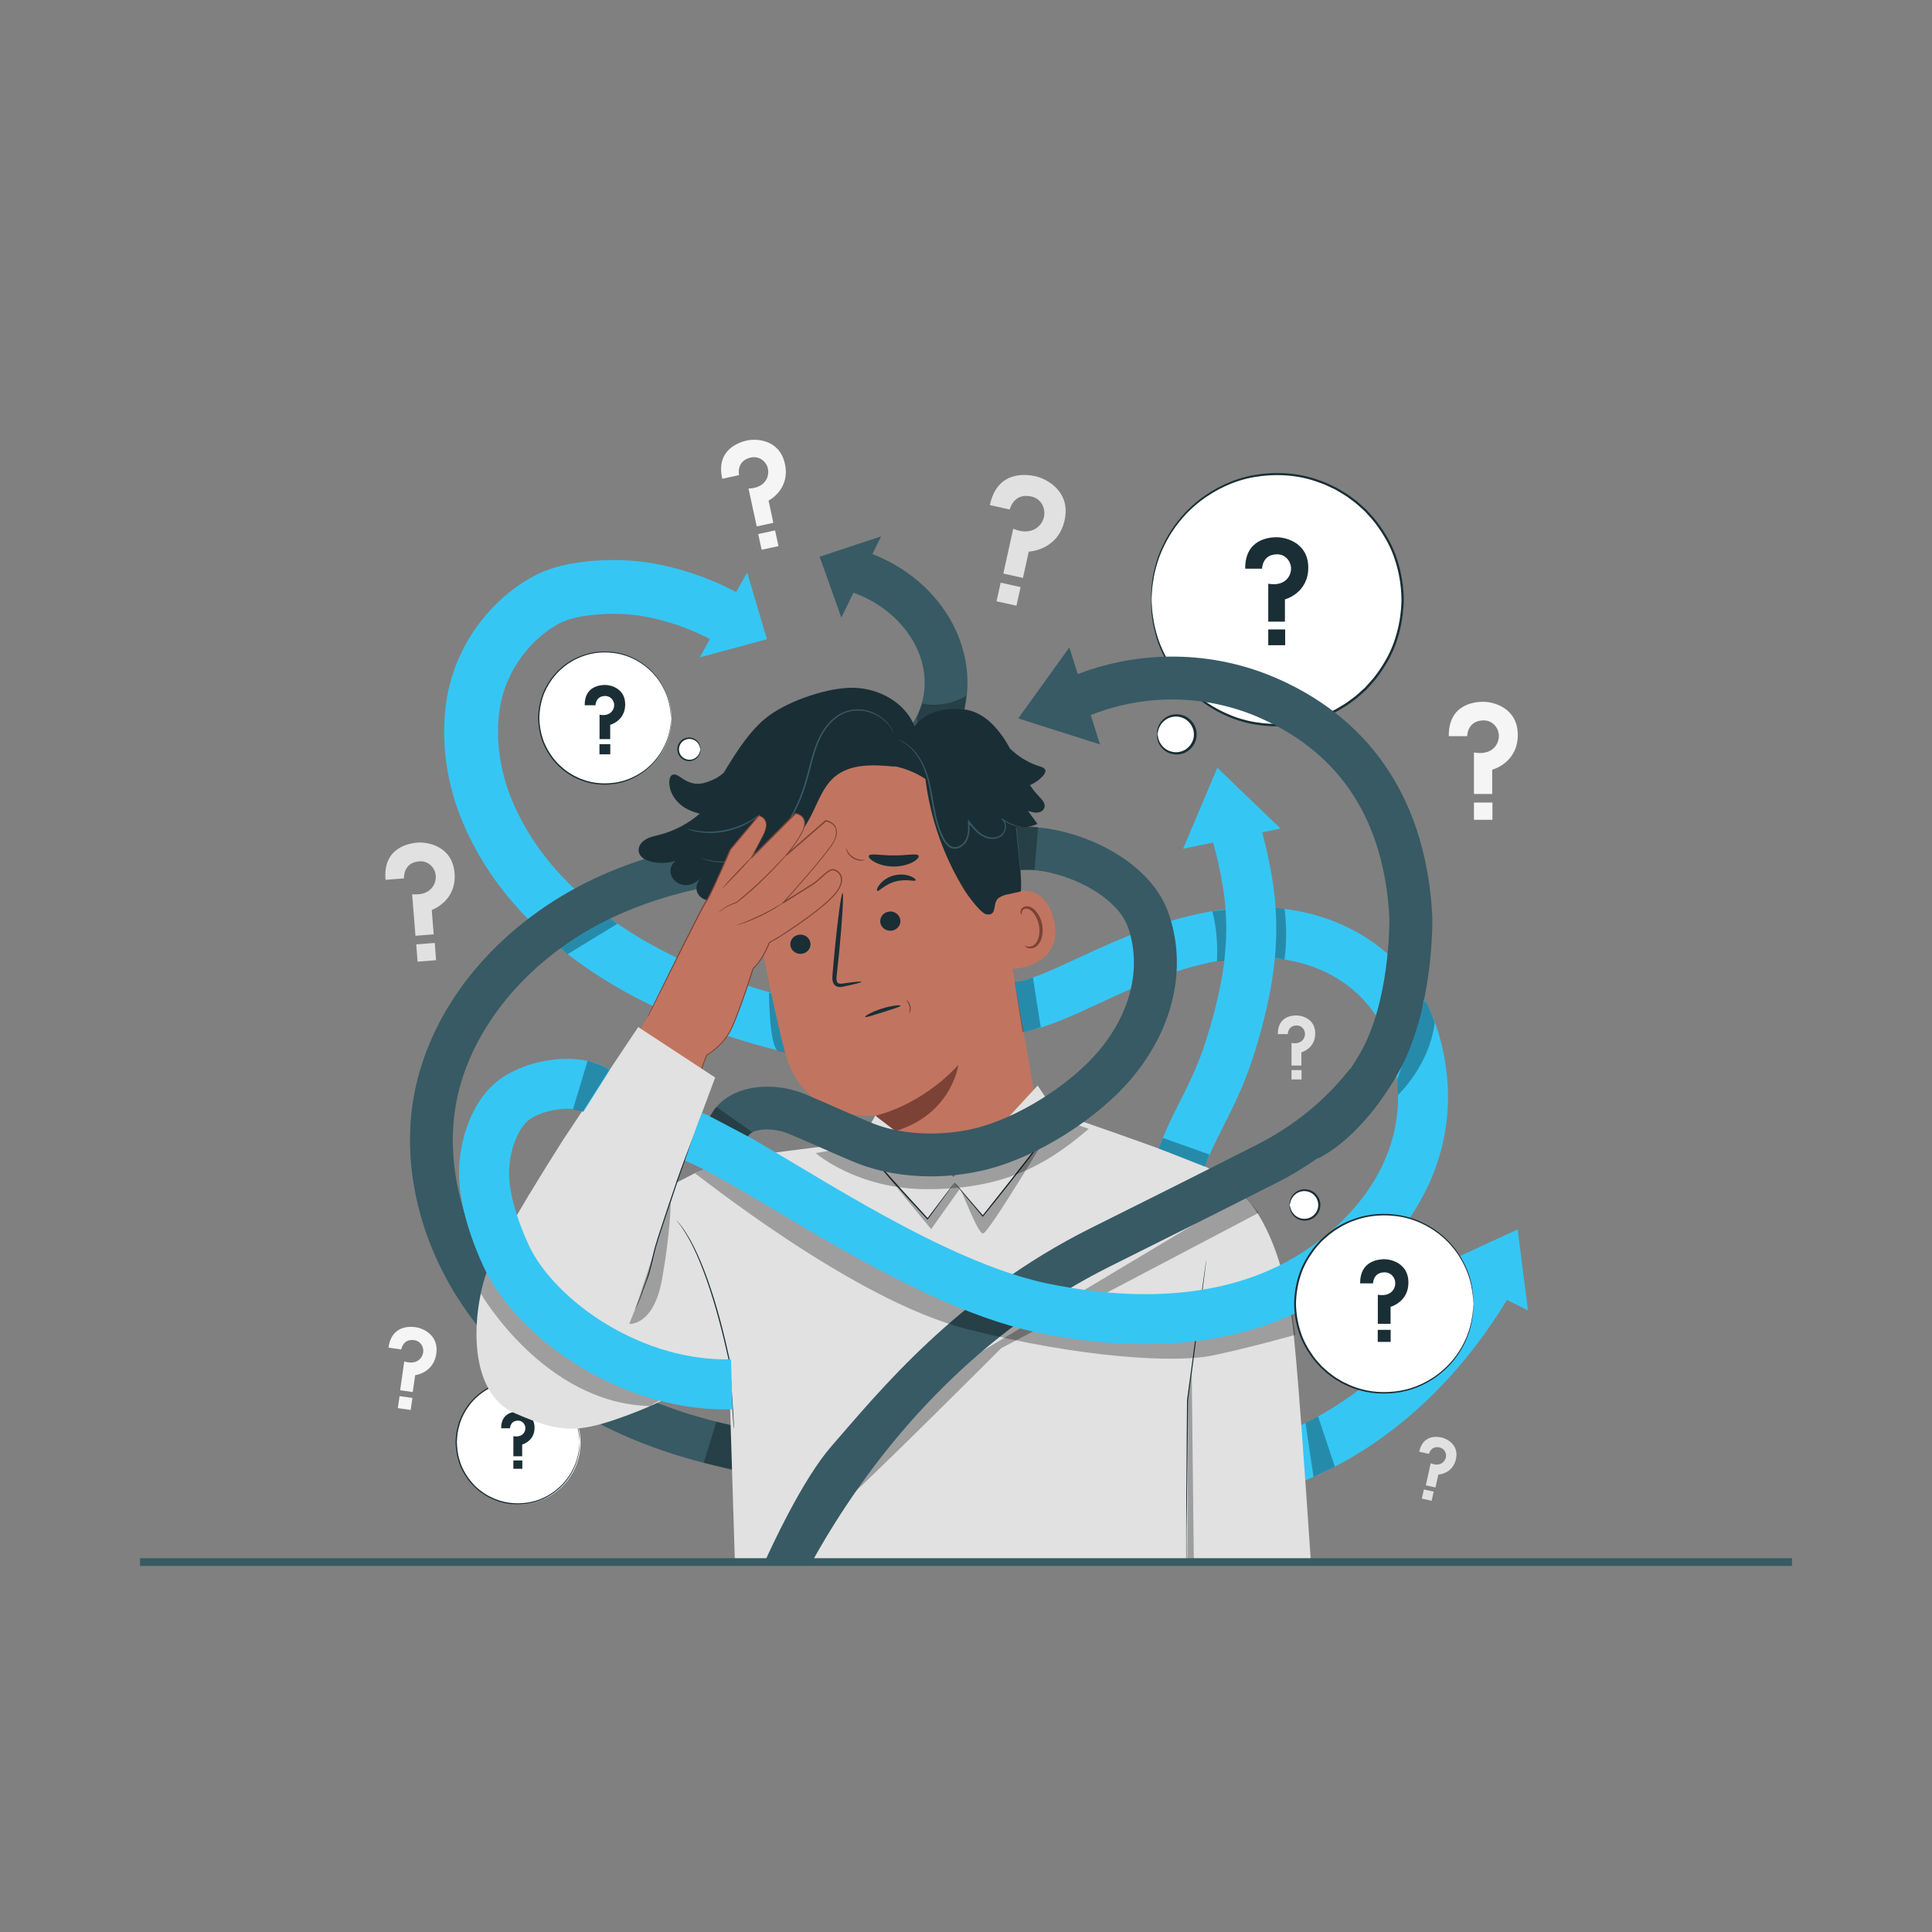 <?xml version="1.0" encoding="UTF-8"?> <svg xmlns="http://www.w3.org/2000/svg" xmlns:xlink="http://www.w3.org/1999/xlink" version="1.1" id="Layer_1" x="0px" y="0px" viewBox="0 0 250 250" style="enable-background:new 0 0 250 250;" xml:space="preserve"><rect x="0" y="0" width="250" height="250" fill="#808080" stroke="none"/> <style type="text/css"> .st0{fill:#231F20;} .st1{clip-path:url(#SVGID_00000168830417650146435630000018369975319165466038_);} .st2{clip-path:url(#SVGID_00000109745435861010461930000012776721309320475051_);} .st3{clip-path:url(#SVGID_00000044864307470256060620000012239646574839227822_);} .st4{opacity:0.3;clip-path:url(#SVGID_00000147921525114275798470000002559876995922112432_);} .st5{fill:none;stroke:#424242;stroke-width:0.95;stroke-miterlimit:10;} .st6{opacity:0.952;fill:none;stroke:#424242;stroke-width:0.929;stroke-miterlimit:10;} .st7{opacity:0.905;fill:none;stroke:#424242;stroke-width:0.909;stroke-miterlimit:10;} .st8{opacity:0.857;fill:none;stroke:#424242;stroke-width:0.888;stroke-miterlimit:10;} .st9{opacity:0.809;fill:none;stroke:#424242;stroke-width:0.868;stroke-miterlimit:10;} .st10{opacity:0.762;fill:none;stroke:#424242;stroke-width:0.847;stroke-miterlimit:10;} .st11{opacity:0.714;fill:none;stroke:#424242;stroke-width:0.827;stroke-miterlimit:10;} .st12{opacity:0.667;fill:none;stroke:#424242;stroke-width:0.806;stroke-miterlimit:10;} .st13{opacity:0.619;fill:none;stroke:#424242;stroke-width:0.786;stroke-miterlimit:10;} .st14{opacity:0.571;fill:none;stroke:#424242;stroke-width:0.765;stroke-miterlimit:10;} .st15{opacity:0.524;fill:none;stroke:#424242;stroke-width:0.745;stroke-miterlimit:10;} .st16{opacity:0.476;fill:none;stroke:#424242;stroke-width:0.724;stroke-miterlimit:10;} .st17{opacity:0.429;fill:none;stroke:#424242;stroke-width:0.704;stroke-miterlimit:10;} .st18{opacity:0.381;fill:none;stroke:#424242;stroke-width:0.683;stroke-miterlimit:10;} .st19{opacity:0.333;fill:none;stroke:#424242;stroke-width:0.663;stroke-miterlimit:10;} .st20{opacity:0.286;fill:none;stroke:#424242;stroke-width:0.642;stroke-miterlimit:10;} .st21{opacity:0.238;fill:none;stroke:#424242;stroke-width:0.622;stroke-miterlimit:10;} .st22{opacity:0.191;fill:none;stroke:#424242;stroke-width:0.601;stroke-miterlimit:10;} .st23{opacity:0.143;fill:none;stroke:#424242;stroke-width:0.581;stroke-miterlimit:10;} .st24{opacity:0.095;fill:none;stroke:#424242;stroke-width:0.56;stroke-miterlimit:10;} .st25{opacity:0.048;fill:none;stroke:#424242;stroke-width:0.539;stroke-miterlimit:10;} .st26{opacity:0;fill:none;stroke:#424242;stroke-width:0.519;stroke-miterlimit:10;} .st27{fill:#005A8C;} .st28{fill:#005A8D;} .st29{fill:url(#SVGID_00000080890322256815527910000007196401029493169547_);} .st30{fill:url(#SVGID_00000074407588914238375660000001433723594415664808_);} .st31{fill:url(#SVGID_00000073709080074245608570000012955019804466044820_);} .st32{fill:#58B3AD;} .st33{fill:none;stroke:#005A8C;stroke-width:8;stroke-linecap:round;stroke-linejoin:round;stroke-miterlimit:10;} .st34{fill:none;stroke:#333333;stroke-miterlimit:10;} .st35{fill:#D67300;} .st36{opacity:0.25;} .st37{fill:#FAFAFA;} .st38{fill:#FFFFFF;} .st39{fill:#EAC130;} .st40{fill:none;stroke:#000000;stroke-width:2;stroke-miterlimit:10;} .st41{fill:#36C6F4;} .st42{fill:none;stroke:#000000;stroke-width:0.5;stroke-miterlimit:10;} .st43{fill:none;stroke:#000000;stroke-miterlimit:10;} .st44{fill:#212121;} .st45{fill:none;stroke:#FBB03B;stroke-width:1.3;stroke-miterlimit:10;} .st46{fill:none;stroke:#000000;stroke-linecap:round;stroke-linejoin:round;stroke-miterlimit:10;} .st47{fill:none;stroke:#005A8D;stroke-miterlimit:10;} .st48{fill:none;stroke:#005A8D;stroke-miterlimit:10;stroke-dasharray:12.028,12.028;} .st49{fill:none;stroke:#FFFFFF;stroke-width:2;stroke-miterlimit:10;} .st50{fill:#E2B78D;} .st51{clip-path:url(#SVGID_00000127036085305935747820000018039114742417701035_);fill:#D67300;} .st52{clip-path:url(#SVGID_00000003786225483517269770000005604647499133461651_);fill:#D67300;} .st53{clip-path:url(#SVGID_00000101790263860639577300000008951745163540437377_);fill:#D67300;} .st54{clip-path:url(#SVGID_00000070819180762890009510000018440754678086242695_);fill:#D67300;} .st55{fill:#00C100;} .st56{fill:#0081FF;} .st57{fill:#CCD6E5;} .st58{fill:#E7EEF9;} .st59{fill:#3DA5DC;} .st60{fill:#FF9E0F;} .st61{enable-background:new ;} .st62{fill:#FABB56;} .st63{fill:none;stroke:#FFFFFF;stroke-width:0.25;stroke-miterlimit:10;} .st64{fill:#ECF3FE;} .st65{opacity:0.2;fill:#3A7EC1;} .st66{fill:#444444;} .st67{fill:#B3CEF6;} .st68{fill:#A35100;} .st69{fill:#E4ECF9;} .st70{fill:#FFD300;} .st71{fill:#BF5F00;} .st72{fill:#22BCE0;} .st73{fill:#3B82F4;} .st74{clip-path:url(#SVGID_00000033338527454997536100000001956937398092964748_);} .st75{fill:#E1E1E1;} .st76{fill:#F5F5F5;} .st77{fill:#1A2E35;} .st78{fill:#375A64;} .st79{opacity:0.3;} .st80{fill:#C17560;} .st81{fill:#7C4236;} .st82{fill:none;stroke:#FF735D;stroke-width:21;stroke-miterlimit:10;} .st83{fill:none;stroke:#375A64;stroke-miterlimit:10;} .st84{clip-path:url(#SVGID_00000181070739470592582520000005003669296626700459_);} .st85{clip-path:url(#SVGID_00000009556525398877974360000005359097012373011595_);} .st86{opacity:0.6;} .st87{fill:#FFC19D;} .st88{fill:#FF9C6A;} .st89{opacity:0.2;} .st90{fill:#E8505B;} .st91{clip-path:url(#SVGID_00000047748475829586393020000008660413077621571257_);} .st92{clip-path:url(#SVGID_00000070088420713129033260000011026828383593624450_);} .st93{clip-path:url(#SVGID_00000003802056764817489070000014238128226510070660_);} .st94{fill-rule:evenodd;clip-rule:evenodd;fill:#FFFFFF;} .st95{fill:#DB8371;} .st96{fill:#7C4235;} .st97{fill:#4786D1;} .st98{fill:#FDA181;} .st99{fill:#342E2A;} .st100{fill:#3E5175;} .st101{fill:#213254;} .st102{fill:#CC6E5D;} .st103{fill:#10244D;} .st104{clip-path:url(#SVGID_00000119082505032304869700000017502215806779513531_);} .st105{fill:#6C89FF;} .st106{fill:#CD704E;} .st107{fill:#338E85;} .st108{fill:#885143;} .st109{fill:#EB6649;} .st110{fill:#FFF1E8;} .st111{fill:#5D4F46;} .st112{fill:#1A1611;} .st113{fill:#7A4136;} .st114{clip-path:url(#SVGID_00000124866107531529398650000017164364704759298206_);} .st115{fill:#E68261;} .st116{clip-path:url(#SVGID_00000127032607602469959800000006480035194873658553_);} .st117{clip-path:url(#SVGID_00000074402621031768295890000009054546304754197917_);} .st118{fill:#007FB7;} .st119{clip-path:url(#SVGID_00000040558688721806594670000005048405034107737233_);fill:#007FB7;} .st120{clip-path:url(#SVGID_00000040558688721806594670000005048405034107737233_);} .st121{fill:#C4E4E8;} .st122{fill:#D3F0F4;} .st123{fill:#FDBAA0;} .st124{fill:#EF9F8A;} .st125{fill:#E9F4F6;} .st126{fill:#384955;} .st127{fill:#FCBFAF;} .st128{fill:#F3A99C;} .st129{fill:#4D6371;} .st130{fill:#8FCEC5;} .st131{fill:#C0E2E8;} .st132{fill:#AFD0D3;} .st133{fill:#E79780;} .st134{fill:#198DA5;} .st135{clip-path:url(#SVGID_00000045599724861156879760000003631649524846040744_);fill:#007FB7;} .st136{clip-path:url(#SVGID_00000045599724861156879760000003631649524846040744_);} .st137{fill:none;stroke:#D67300;stroke-width:2;stroke-miterlimit:10;} .st138{fill:#F57C00;} .st139{fill:#7CB342;} .st140{fill:#00ACC1;} .st141{fill:#FBC02D;} .st142{clip-path:url(#SVGID_00000026863587581529300380000000155410696380610233_);} .st143{clip-path:url(#SVGID_00000061462993326722560510000009895680717617076126_);} .st144{clip-path:url(#SVGID_00000069390788845805492680000004157723516358732698_);} .st145{opacity:0.3;clip-path:url(#SVGID_00000020389098259977131760000003105604130168818333_);} .st146{fill:url(#SVGID_00000178163409646753746130000005690371558582455723_);} .st147{clip-path:url(#SVGID_00000018222640859539455510000000538305710612839064_);fill:#D67300;} </style> <g> <defs> <rect id="SVGID_00000053536628414236763970000009407515110067626383_" x="35.65" y="55.55" width="178.69" height="146.59"></rect> </defs> <clipPath id="SVGID_00000145777503429000700450000001485110864129328259_"> <use xlink:href="#SVGID_00000053536628414236763970000009407515110067626383_" style="overflow:visible;"></use> </clipPath> <g style="clip-path:url(#SVGID_00000145777503429000700450000001485110864129328259_);"> <g> <g> <g> <g> <g> <g> <g> <path class="st75" d="M49.89,113.85l2.39-0.19c0,0-0.16-2,1.92-2.2c1.08-0.1,1.7,0.56,1.97,1.08 c0.31,0.61,0.29,1.33-0.02,1.95c-0.35,0.7-1.19,1.38-2.82,1.22l0.43,5.38l2.36-0.19l-0.25-3.15c0,0,3.24-1.12,2.95-4.77 c-0.28-3.49-3.47-4.05-4.81-3.95C52.98,109.12,49.51,109.65,49.89,113.85z"></path> </g> </g> </g> </g> <g> <g> <g> <g> <rect x="53.92" y="122.1" transform="matrix(0.997 -0.079 0.079 0.997 -9.544 4.729)" class="st75" width="2.4" height="2.24"></rect> </g> </g> </g> </g> </g> </g> </g> <g> <g> <g> <g> <g> <g> <g> <path class="st76" d="M50.27,174.38l1.65,0.24c0,0,0.2-1.39,1.64-1.21c0.75,0.09,1.07,0.64,1.17,1.04 c0.12,0.46-0.01,0.95-0.31,1.32c-0.35,0.42-1.02,0.75-2.11,0.4l-0.53,3.73l1.63,0.23l0.31-2.18c0,0,2.38-0.27,2.74-2.79 c0.34-2.42-1.74-3.29-2.67-3.42C53.1,171.63,50.66,171.46,50.27,174.38z"></path> </g> </g> </g> </g> <g> <g> <g> <g> <rect x="51.57" y="180.77" transform="matrix(0.99 0.141 -0.141 0.99 26.136 -5.577)" class="st76" width="1.68" height="1.57"></rect> </g> </g> </g> </g> </g> </g> </g> <g> <g> <g> <g> <g> <g> <g> <path class="st76" d="M93.46,61.95l2.17-0.47c0,0-0.4-1.82,1.49-2.27c0.98-0.23,1.63,0.3,1.95,0.75 c0.37,0.52,0.43,1.19,0.23,1.79c-0.24,0.69-0.92,1.41-2.44,1.47l1.06,4.9l2.15-0.47l-0.62-2.87c0,0,2.84-1.43,2.12-4.75 c-0.69-3.18-3.7-3.3-4.92-3.03C95.72,57.21,92.59,58.13,93.46,61.95z"></path> </g> </g> </g> </g> <g> <g> <g> <g> <rect x="98.33" y="68.88" transform="matrix(0.977 -0.212 0.212 0.977 -12.557 22.656)" class="st76" width="2.23" height="2.08"></rect> </g> </g> </g> </g> </g> </g> </g> <g> <g> <g> <g> <g> <g> <g> <path class="st76" d="M187.47,95.26h2.38c0,0,0-2,2.08-2.04c1.08-0.02,1.64,0.69,1.87,1.23c0.26,0.63,0.18,1.35-0.17,1.93 c-0.4,0.67-1.29,1.27-2.9,0.99v5.37h2.36V99.6c0,0,3.31-0.85,3.31-4.5c0-3.49-3.13-4.29-4.46-4.29 C190.92,90.81,187.43,91.05,187.47,95.26z"></path> </g> </g> </g> </g> <g> <g> <g> <g> <rect x="190.73" y="103.85" class="st76" width="2.39" height="2.23"></rect> </g> </g> </g> </g> </g> </g> </g> <g> <g> <g> <g> <g> <g> <g> <path class="st75" d="M128.09,65.36l2.57,0.57c0,0,0.48-2.16,2.73-1.7c1.17,0.24,1.61,1.13,1.72,1.77 c0.13,0.74-0.12,1.5-0.64,2.04c-0.6,0.62-1.7,1.07-3.36,0.38l-1.28,5.8l2.54,0.56l0.75-3.4c0,0,3.77-0.13,4.64-4.06 c0.83-3.76-2.35-5.38-3.79-5.7C132.86,61.38,129.04,60.81,128.09,65.36z"></path> </g> </g> </g> </g> <g> <g> <g> <g> <rect x="129.26" y="75.66" transform="matrix(0.976 0.216 -0.216 0.976 19.671 -26.367)" class="st75" width="2.64" height="2.47"></rect> </g> </g> </g> </g> </g> </g> </g> <g> <g> <g> <ellipse transform="matrix(0.994 -0.114 0.114 0.994 -7.755 19.298)" class="st38" cx="165.22" cy="77.6" rx="16.27" ry="16.27"></ellipse> </g> <g> <g> <path class="st77" d="M148.95,77.6c0.01,0,0.02-0.09,0.03-0.26c0.01-0.19,0.03-0.44,0.06-0.77c0.01-0.17,0.02-0.36,0.04-0.57 c0.02-0.21,0.07-0.43,0.11-0.68c0.08-0.49,0.15-1.06,0.34-1.68c0.29-1.25,0.88-2.74,1.81-4.31c0.94-1.56,2.28-3.2,4.12-4.58 c1.83-1.37,4.13-2.54,6.8-3.01c2.64-0.45,5.63-0.37,8.47,0.71c0.72,0.23,1.4,0.59,2.1,0.92c0.66,0.4,1.36,0.77,1.98,1.27 c0.66,0.45,1.23,1.01,1.83,1.55c0.54,0.6,1.11,1.19,1.58,1.87c0.96,1.33,1.8,2.81,2.3,4.44c0.53,1.62,0.81,3.33,0.83,5.08 c-0.02,1.75-0.31,3.47-0.83,5.08c-0.51,1.63-1.34,3.11-2.3,4.44c-0.47,0.68-1.04,1.27-1.58,1.87c-0.6,0.54-1.17,1.1-1.83,1.55 c-0.62,0.5-1.31,0.87-1.98,1.27c-0.7,0.34-1.38,0.69-2.1,0.92c-2.84,1.08-5.83,1.16-8.47,0.71c-2.66-0.47-4.97-1.64-6.8-3.01 c-1.83-1.38-3.18-3.02-4.12-4.58c-0.93-1.57-1.52-3.05-1.81-4.3c-0.19-0.62-0.26-1.19-0.34-1.68 c-0.04-0.25-0.08-0.47-0.11-0.68c-0.01-0.21-0.03-0.4-0.04-0.57c-0.02-0.33-0.04-0.58-0.06-0.77 C148.96,77.69,148.95,77.6,148.95,77.6c-0.01,0-0.01,0.09,0,0.26c0.01,0.19,0.01,0.45,0.02,0.78 c0.01,0.17,0.01,0.36,0.02,0.57c0.02,0.21,0.06,0.44,0.09,0.68c0.07,0.49,0.14,1.07,0.32,1.69c0.27,1.27,0.85,2.77,1.77,4.37 c0.93,1.59,2.28,3.25,4.13,4.67c1.84,1.4,4.18,2.6,6.89,3.09c2.69,0.47,5.72,0.4,8.62-0.69c0.74-0.23,1.43-0.6,2.14-0.94 c0.68-0.41,1.39-0.78,2.02-1.29c0.67-0.46,1.25-1.03,1.87-1.58c0.55-0.61,1.13-1.21,1.61-1.9c0.98-1.36,1.83-2.87,2.35-4.53 c0.54-1.65,0.82-3.4,0.85-5.19c-0.02-1.78-0.31-3.53-0.85-5.18c-0.52-1.66-1.37-3.17-2.35-4.52c-0.48-0.69-1.06-1.29-1.61-1.9 c-0.61-0.55-1.2-1.12-1.87-1.58c-0.63-0.51-1.34-0.88-2.02-1.29c-0.71-0.34-1.41-0.7-2.14-0.94c-2.9-1.09-5.93-1.17-8.62-0.69 c-2.7,0.49-5.04,1.69-6.89,3.09c-1.85,1.42-3.2,3.08-4.13,4.67c-0.92,1.6-1.5,3.1-1.77,4.37c-0.18,0.62-0.25,1.2-0.32,1.69 c-0.03,0.25-0.07,0.47-0.09,0.68c-0.01,0.21-0.01,0.4-0.02,0.57c-0.01,0.33-0.02,0.59-0.02,0.78 C148.94,77.51,148.94,77.6,148.95,77.6z"></path> </g> </g> </g> <g> <g> <g> <g> <g> <g> <path class="st77" d="M161.13,73.59h2.18c0,0,0-1.83,1.9-1.86c0.99-0.02,1.5,0.63,1.71,1.13c0.24,0.58,0.17,1.23-0.16,1.77 c-0.37,0.61-1.18,1.16-2.65,0.9v4.91h2.16v-2.88c0,0,3.02-0.78,3.02-4.11c0-3.19-2.86-3.93-4.08-3.93 C164.27,69.52,161.09,69.74,161.13,73.59z"></path> </g> </g> </g> </g> <g> <g> <g> <g> <rect x="164.11" y="81.45" class="st77" width="2.19" height="2.04"></rect> </g> </g> </g> </g> </g> </g> <g> <g> <ellipse transform="matrix(0.67 -0.743 0.743 0.67 -20.303 144.377)" class="st38" cx="152.21" cy="95.02" rx="2.46" ry="2.46"></ellipse> </g> <g> <g> <path class="st77" d="M149.75,95.02c0.03,0,0.03-0.22,0.14-0.58c0.11-0.36,0.36-0.88,0.9-1.27c0.52-0.4,1.38-0.61,2.2-0.3 c0.81,0.29,1.51,1.15,1.5,2.16c0.01,1.01-0.69,1.87-1.5,2.16c-0.82,0.31-1.67,0.09-2.2-0.3c-0.54-0.4-0.8-0.91-0.9-1.27 C149.78,95.24,149.78,95.02,149.75,95.02c-0.02,0-0.06,0.22,0.01,0.62c0.07,0.39,0.31,0.97,0.89,1.44 c0.56,0.46,1.51,0.74,2.46,0.41c0.93-0.31,1.75-1.3,1.74-2.46c0.01-1.16-0.81-2.16-1.74-2.46c-0.94-0.34-1.9-0.06-2.46,0.41 c-0.58,0.46-0.81,1.05-0.89,1.44C149.69,94.8,149.73,95.02,149.75,95.02z"></path> </g> </g> </g> </g> <g> <g> <g> <ellipse transform="matrix(0.162 -0.987 0.987 0.162 -26.052 155.141)" class="st38" cx="78.27" cy="92.9" rx="8.56" ry="8.56"></ellipse> </g> <g> <g> <path class="st77" d="M86.83,92.9c0,0-0.01-0.05-0.02-0.14c-0.01-0.1-0.02-0.23-0.03-0.41c-0.01-0.09-0.01-0.19-0.02-0.3 c-0.01-0.11-0.04-0.23-0.06-0.36c-0.04-0.26-0.08-0.56-0.18-0.88c-0.15-0.66-0.46-1.44-0.95-2.26 c-0.49-0.82-1.2-1.68-2.17-2.41c-0.96-0.72-2.17-1.33-3.57-1.58c-1.39-0.24-2.96-0.2-4.45,0.37 c-0.38,0.12-0.74,0.31-1.11,0.49c-0.35,0.21-0.72,0.4-1.04,0.67c-0.34,0.24-0.65,0.53-0.96,0.82 c-0.29,0.32-0.58,0.62-0.83,0.98c-0.5,0.7-0.94,1.48-1.21,2.33c-0.28,0.85-0.42,1.75-0.44,2.67c0.01,0.92,0.16,1.82,0.44,2.67 c0.27,0.86,0.71,1.63,1.21,2.34c0.25,0.36,0.55,0.67,0.83,0.98c0.32,0.29,0.62,0.58,0.96,0.82c0.32,0.26,0.69,0.46,1.04,0.67 c0.37,0.18,0.73,0.36,1.11,0.49c1.49,0.57,3.06,0.61,4.46,0.37c1.4-0.25,2.61-0.86,3.58-1.58c0.96-0.73,1.67-1.59,2.17-2.41 c0.49-0.83,0.8-1.6,0.95-2.26c0.1-0.32,0.14-0.62,0.18-0.88c0.02-0.13,0.04-0.25,0.06-0.36c0.01-0.11,0.01-0.21,0.02-0.3 c0.01-0.17,0.02-0.31,0.03-0.41C86.82,92.95,86.83,92.9,86.83,92.9c0,0,0,0.05,0,0.14c0,0.1-0.01,0.23-0.01,0.41 c0,0.09-0.01,0.19-0.01,0.3c-0.01,0.11-0.03,0.23-0.05,0.36c-0.04,0.26-0.07,0.56-0.17,0.89c-0.14,0.67-0.45,1.46-0.93,2.3 c-0.49,0.84-1.2,1.71-2.17,2.46c-0.97,0.74-2.2,1.37-3.62,1.63c-1.41,0.25-3.01,0.21-4.53-0.36 c-0.39-0.12-0.75-0.31-1.13-0.49c-0.36-0.21-0.73-0.41-1.06-0.68c-0.35-0.24-0.66-0.54-0.98-0.83c-0.29-0.32-0.6-0.64-0.85-1 c-0.52-0.71-0.96-1.51-1.24-2.38c-0.28-0.87-0.43-1.79-0.45-2.73c0.01-0.94,0.16-1.86,0.45-2.73 c0.27-0.87,0.72-1.67,1.24-2.38c0.25-0.36,0.56-0.68,0.85-1c0.32-0.29,0.63-0.59,0.98-0.83c0.33-0.27,0.7-0.47,1.06-0.68 c0.37-0.18,0.74-0.37,1.13-0.49c1.52-0.57,3.12-0.61,4.53-0.36c1.42,0.26,2.65,0.89,3.62,1.63c0.97,0.74,1.68,1.62,2.17,2.46 c0.49,0.84,0.79,1.63,0.93,2.3c0.1,0.33,0.13,0.63,0.17,0.89c0.02,0.13,0.04,0.25,0.05,0.36c0,0.11,0.01,0.21,0.01,0.3 c0.01,0.17,0.01,0.31,0.01,0.41C86.83,92.85,86.83,92.9,86.83,92.9z"></path> </g> </g> </g> <g> <g> <g> <g> <g> <g> <path class="st77" d="M75.66,91.26h1.4c0,0,0-1.17,1.22-1.2c0.63-0.01,0.96,0.4,1.1,0.72c0.16,0.37,0.11,0.79-0.1,1.13 c-0.24,0.39-0.76,0.75-1.7,0.58v3.15h1.38v-1.85c0,0,1.94-0.5,1.94-2.64c0-2.05-1.83-2.52-2.62-2.52 C77.67,88.65,75.63,88.79,75.66,91.26z"></path> </g> </g> </g> </g> <g> <g> <g> <g> <rect x="77.57" y="96.3" class="st77" width="1.4" height="1.31"></rect> </g> </g> </g> </g> </g> </g> <g> <g> <path class="st38" d="M90.63,96.96c0,0.79-0.64,1.44-1.44,1.44s-1.44-0.64-1.44-1.44c0-0.79,0.64-1.44,1.44-1.44 S90.63,96.16,90.63,96.96z"></path> </g> <g> <g> <path class="st77" d="M90.63,96.96c-0.02,0-0.02-0.13-0.08-0.34c-0.06-0.21-0.21-0.51-0.53-0.74 c-0.31-0.23-0.81-0.36-1.28-0.18c-0.48,0.17-0.88,0.67-0.88,1.26c-0.01,0.59,0.4,1.1,0.88,1.26c0.48,0.18,0.98,0.06,1.29-0.18 c0.32-0.23,0.47-0.54,0.53-0.74C90.61,97.09,90.61,96.96,90.63,96.96c0.01,0,0.04,0.13-0.01,0.36 c-0.04,0.23-0.18,0.57-0.52,0.84c-0.33,0.27-0.89,0.44-1.44,0.24c-0.55-0.18-1.03-0.76-1.02-1.44 c-0.01-0.68,0.47-1.26,1.02-1.44c0.55-0.2,1.11-0.03,1.44,0.24c0.34,0.27,0.48,0.61,0.52,0.84 C90.67,96.83,90.64,96.96,90.63,96.96z"></path> </g> </g> </g> </g> <g> <g> <g> <g> <ellipse transform="matrix(0.292 -0.957 0.957 0.292 -131.046 196.305)" class="st38" cx="67.01" cy="186.63" rx="7.99" ry="7.99"></ellipse> </g> <g> <g> <path class="st77" d="M75,186.63c0,0-0.01-0.04-0.01-0.13c-0.01-0.09-0.02-0.22-0.03-0.38c-0.01-0.08-0.01-0.18-0.02-0.28 c-0.01-0.1-0.03-0.21-0.05-0.33c-0.04-0.24-0.08-0.52-0.17-0.82c-0.14-0.62-0.43-1.34-0.89-2.11 c-0.46-0.77-1.12-1.57-2.02-2.25c-0.9-0.67-2.03-1.25-3.34-1.48c-1.3-0.22-2.76-0.18-4.16,0.35 c-0.35,0.11-0.69,0.29-1.03,0.45c-0.32,0.2-0.67,0.38-0.97,0.62c-0.32,0.22-0.6,0.5-0.9,0.76c-0.27,0.29-0.55,0.58-0.77,0.92 c-0.47,0.65-0.88,1.38-1.13,2.18c-0.26,0.79-0.4,1.64-0.41,2.49c0.01,0.86,0.15,1.7,0.41,2.5c0.25,0.8,0.66,1.53,1.13,2.18 c0.23,0.33,0.51,0.62,0.77,0.92c0.29,0.27,0.58,0.54,0.9,0.76c0.3,0.25,0.64,0.43,0.97,0.62c0.34,0.16,0.68,0.34,1.03,0.45 c1.39,0.53,2.86,0.57,4.16,0.35c1.31-0.23,2.44-0.8,3.34-1.48c0.9-0.68,1.56-1.48,2.02-2.25c0.46-0.77,0.75-1.5,0.89-2.11 c0.09-0.3,0.13-0.58,0.17-0.82c0.02-0.12,0.04-0.23,0.05-0.33c0.01-0.1,0.01-0.19,0.02-0.28c0.01-0.16,0.02-0.29,0.03-0.38 C74.99,186.67,74.99,186.63,75,186.63s0,0.04,0,0.13c0,0.09-0.01,0.22-0.01,0.38c0,0.08-0.01,0.18-0.01,0.28 c-0.01,0.1-0.03,0.21-0.04,0.34c-0.03,0.24-0.07,0.52-0.16,0.83c-0.13,0.62-0.42,1.36-0.87,2.14 c-0.46,0.78-1.12,1.6-2.03,2.29c-0.91,0.69-2.05,1.28-3.38,1.52c-1.32,0.23-2.81,0.2-4.23-0.34 c-0.36-0.12-0.7-0.29-1.05-0.46c-0.33-0.2-0.68-0.38-0.99-0.63c-0.33-0.22-0.62-0.51-0.92-0.78 c-0.27-0.3-0.56-0.59-0.79-0.93c-0.48-0.67-0.9-1.41-1.15-2.22c-0.26-0.81-0.4-1.67-0.42-2.55c0.01-0.87,0.15-1.73,0.42-2.54 c0.25-0.81,0.67-1.55,1.15-2.22c0.23-0.34,0.52-0.63,0.79-0.93c0.3-0.27,0.59-0.55,0.92-0.78c0.31-0.25,0.66-0.43,0.99-0.63 c0.35-0.17,0.69-0.34,1.05-0.46c1.42-0.54,2.91-0.57,4.23-0.34c1.33,0.24,2.47,0.83,3.38,1.52c0.91,0.69,1.57,1.51,2.03,2.29 c0.45,0.78,0.74,1.52,0.87,2.14c0.09,0.31,0.12,0.59,0.16,0.83c0.02,0.12,0.04,0.23,0.04,0.34c0,0.1,0.01,0.2,0.01,0.28 c0,0.16,0.01,0.29,0.01,0.38C75,186.58,75,186.63,75,186.63z"></path> </g> </g> </g> <g> <g> <g> <g> <g> <g> <path class="st77" d="M64.85,184.82h1.15c0,0,0-0.97,1.01-0.99c0.52-0.01,0.79,0.33,0.9,0.6c0.13,0.3,0.09,0.65-0.08,0.93 c-0.2,0.32-0.62,0.62-1.4,0.48v2.6h1.14v-1.52c0,0,1.6-0.41,1.6-2.18c0-1.69-1.51-2.08-2.16-2.08 C66.52,182.66,64.83,182.78,64.85,184.82z"></path> </g> </g> </g> </g> <g> <g> <g> <g> <rect x="66.43" y="188.98" class="st77" width="1.16" height="1.08"></rect> </g> </g> </g> </g> </g> </g> </g> <g> <g> <path class="st38" d="M72.25,176.48c0,1.02,0.83,1.85,1.85,1.85c1.02,0,1.85-0.83,1.85-1.85c0-1.02-0.83-1.85-1.85-1.85 C73.08,174.63,72.25,175.46,72.25,176.48z"></path> </g> <g> <g> <path class="st77" d="M72.25,176.48c0.02,0,0.03-0.16,0.11-0.44c0.08-0.27,0.27-0.66,0.68-0.96c0.39-0.3,1.03-0.46,1.65-0.23 c0.61,0.21,1.13,0.86,1.13,1.62c0.01,0.76-0.52,1.41-1.13,1.62c-0.62,0.23-1.26,0.07-1.65-0.23c-0.41-0.3-0.6-0.69-0.68-0.96 C72.28,176.64,72.27,176.48,72.25,176.48c-0.01,0-0.05,0.17,0.01,0.46c0.05,0.29,0.23,0.73,0.66,1.08 c0.42,0.35,1.14,0.56,1.84,0.31c0.7-0.23,1.32-0.97,1.31-1.85c0.01-0.87-0.61-1.62-1.31-1.85c-0.71-0.25-1.42-0.04-1.84,0.31 c-0.43,0.35-0.61,0.79-0.66,1.08C72.2,176.31,72.24,176.48,72.25,176.48z"></path> </g> </g> </g> </g> <g> <g> <g> <g> <g> <g> <g> <path class="st75" d="M165.35,133.81l1.29,0c0,0,0-1.09,1.13-1.11c0.59-0.01,0.89,0.37,1.01,0.67 c0.14,0.34,0.1,0.73-0.09,1.05c-0.22,0.36-0.7,0.69-1.57,0.54v2.92l1.28,0v-1.71c0,0,1.79-0.46,1.79-2.44 c0-1.89-1.7-2.33-2.42-2.33C167.22,131.39,165.33,131.52,165.35,133.81z"></path> </g> </g> </g> </g> <g> <g> <g> <g> <rect x="167.12" y="138.47" class="st75" width="1.3" height="1.21"></rect> </g> </g> </g> </g> </g> </g> </g> <g> <g> <g> <g> <g> <g> <g> <path class="st75" d="M183.65,187.85l1.26,0.28c0,0,0.23-1.06,1.34-0.84c0.57,0.12,0.79,0.56,0.85,0.87 c0.07,0.36-0.06,0.74-0.32,1c-0.29,0.31-0.83,0.52-1.65,0.19l-0.63,2.85l1.25,0.28l0.37-1.67c0,0,1.85-0.07,2.28-2 c0.41-1.85-1.15-2.64-1.86-2.8C186,185.89,184.12,185.61,183.65,187.85z"></path> </g> </g> </g> </g> <g> <g> <g> <g> <rect x="184.22" y="192.91" transform="matrix(0.976 0.216 -0.216 0.976 46.115 -35.335)" class="st75" width="1.3" height="1.21"></rect> </g> </g> </g> </g> </g> </g> </g> <g> <g> <g> <polygon class="st78" points="114.01,69.41 106.06,72.04 108.87,79.91 "></polygon> </g> <g> <path class="st78" d="M114.91,103.5l-2.59-4.9c5.07-2.68,7.66-6.61,7.3-11.06c-0.39-4.79-4.22-9.2-9.52-10.96l1.75-5.26 c7.49,2.5,12.71,8.69,13.29,15.77C125.69,93.79,121.96,99.78,114.91,103.5z"></path> </g> <g class="st79"> <path d="M119.36,91.02c0,0,2.46,0.8,5.66-0.96l-0.32,2.4l-5.92,2.24l-0.13-1.8L119.36,91.02z"></path> </g> </g> <g> <g> <g> <path class="st41" d="M113.63,138.4c-16.54-2.26-29.91-7.17-39.74-14.6c-8.32-6.29-11.65-12.61-12.74-14.69 c-2.86-5.43-4.09-11.3-3.56-16.99c0.97-10.45,8.58-16.75,13.46-18.44c4.12-1.42,9.61-1.44,13.22-0.82 c3.96,0.68,7.81,2.02,11.42,3.98l-3.32,6.12c-2.94-1.6-6.07-2.69-9.28-3.24c-3.13-0.54-7.33-0.31-9.76,0.53 c-2.57,0.89-8.11,5.12-8.8,12.5c-0.4,4.34,0.56,8.86,2.79,13.09c0.91,1.74,3.7,7.02,10.78,12.38 c8.86,6.7,21.13,11.16,36.48,13.25L113.63,138.4z"></path> </g> <g class="st79"> <polygon points="77.16,117.5 70.57,121.06 73.45,123.47 79.88,119.54 "></polygon> </g> <g class="st79"> <path d="M99.51,128.45c0,0,0,6.52,1.09,7.5l2.3,0.54l-1.76-7.65L99.51,128.45z"></path> </g> </g> <g> <polygon class="st41" points="90.54,85.07 99.24,82.71 96.68,74.08 "></polygon> </g> </g> <g> <g> <g> <path class="st41" d="M157.51,194.68l-0.98-6.67c20.13-2.95,30.67-19.22,34.27-26.08l5.97,3.13 C192.69,172.84,180.71,191.29,157.51,194.68z"></path> </g> <g> <polygon class="st41" points="197.72,169.57 196.38,159.09 186.15,163.8 "></polygon> </g> </g> <g class="st79"> <polygon points="170.56,183.29 168.93,184.14 169.97,191.11 172.73,189.78 "></polygon> </g> </g> <g> <path class="st78" d="M97.1,190.56c-9.11-1.53-22.06-5.43-31.98-15.28c-9.27-9.2-13.68-22.09-11.53-33.64 c1.11-5.95,4-11.74,8.35-16.74c4.02-4.63,9.2-8.5,14.98-11.21c9.57-4.49,21.24-6.4,35.68-5.83l-0.22,5.54 c-13.54-0.53-24.37,1.21-33.11,5.31c-10.65,5-18.4,14.18-20.23,23.95c-1.82,9.76,2,20.75,9.98,28.68 c8.88,8.82,20.67,12.34,28.99,13.74L97.1,190.56z"></path> </g> <g class="st79"> <polygon points="92.7,183.98 91.06,189.28 95.11,190.32 94.96,184.5 "></polygon> </g> <g> <g> <g> <g> <g> <g> <path class="st80" d="M97.18,115.19c-1.63-8.74,3.72-17.27,12.31-19.6l0.85-0.23c9.34-1.96,16.23,4.88,17.93,14.27 l6.26,35.78l-12.34,10.9l-6.88-3.93c-0.59-2.62-1.86-8.04-1.88-8.04c0,0-9.22,1.03-11.73-7.78 C100.48,132.29,98.7,123.33,97.18,115.19z"></path> </g> </g> <g> <g> <g> <g> <g> <g> <g> <g> <g> <g> <g> <g> <g> <path class="st81" d="M113.42,144.33c0,0,5.66-1.19,10.59-6.53c0,0-0.96,7.4-10,9L113.42,144.33z"></path> </g> </g> </g> </g> </g> </g> </g> </g> </g> </g> </g> </g> </g> <g> <g> <g> <g> <g> <g> <g> <g> <g> <g> <g> <g> <g> <g> <g> <g> <g> <g> <g> <path class="st77" d="M102.3,122.46c0.16,0.67,0.86,1.09,1.56,0.94c0.7-0.15,1.15-0.82,0.99-1.49 c-0.16-0.67-0.86-1.1-1.56-0.94C102.58,121.12,102.14,121.78,102.3,122.46z"></path> </g> </g> </g> </g> </g> </g> </g> </g> </g> </g> </g> </g> </g> </g> </g> </g> </g> </g> </g> <g> <g> <g> <g> <g> <g> <g> <g> <g> <g> <g> <g> <g> <g> <g> <g> <g> <g> <g> <g> <path class="st77" d="M100.12,118.59c0.2,0.12,0.97-0.85,2.32-1.21c1.35-0.38,2.54,0.04,2.64-0.16 c0.05-0.09-0.19-0.35-0.71-0.55c-0.51-0.2-1.32-0.31-2.17-0.07c-0.84,0.23-1.47,0.74-1.79,1.17 C100.08,118.2,100.02,118.53,100.12,118.59z"></path> </g> </g> </g> </g> </g> </g> </g> </g> </g> </g> </g> </g> </g> </g> </g> </g> </g> </g> </g> </g> <g> <g> <g> <g> <g> <g> <g> <g> <g> <g> <g> <g> <g> <g> <g> <g> <g> <g> <g> <path class="st77" d="M113.93,119.47c0.16,0.67,0.86,1.09,1.56,0.94c0.7-0.15,1.15-0.82,0.99-1.49 c-0.16-0.67-0.86-1.1-1.56-0.94C114.22,118.13,113.78,118.8,113.93,119.47z"></path> </g> </g> </g> </g> </g> </g> </g> </g> </g> </g> </g> </g> </g> </g> </g> </g> </g> </g> </g> <g> <g> <g> <g> <g> <g> <g> <g> <g> <g> <g> <g> <g> <g> <g> <g> <g> <g> <g> <g> <path class="st77" d="M113.52,115.28c0.2,0.12,0.97-0.85,2.33-1.21c1.35-0.38,2.54,0.04,2.64-0.16 c0.05-0.09-0.19-0.35-0.71-0.54c-0.51-0.2-1.32-0.31-2.17-0.07c-0.84,0.23-1.47,0.74-1.79,1.17 C113.48,114.89,113.42,115.23,113.52,115.28z"></path> </g> </g> </g> </g> </g> </g> </g> </g> </g> </g> </g> </g> </g> </g> </g> </g> </g> </g> </g> </g> <g> <g> <g> <g> <g> <g> <g> <g> <g> <g> <g> <g> <g> <g> <g> <g> <g> <g> <g> <path class="st77" d="M111.48,127.05c-0.01-0.08-0.9,0-2.31,0.2c-0.36,0.06-0.7,0.08-0.83-0.14 c-0.15-0.23-0.11-0.64-0.05-1.09c0.1-0.93,0.2-1.9,0.31-2.92c0.4-4.15,0.59-7.52,0.43-7.54 c-0.17-0.01-0.63,3.34-1.03,7.48c-0.09,1.02-0.18,1.99-0.26,2.92c-0.02,0.43-0.13,0.94,0.19,1.41 c0.16,0.23,0.47,0.35,0.71,0.35c0.24,0.01,0.44-0.04,0.61-0.08C110.64,127.35,111.5,127.12,111.48,127.05 z"></path> </g> </g> </g> </g> </g> </g> </g> </g> </g> </g> </g> </g> </g> </g> </g> </g> </g> </g> </g> <g> <g> <g> <g> <g> <g> <g> <g> <g> <g> <g> <g> <g> <g> <g> <path class="st77" d="M118.87,110.74c-0.18-0.37-1.56-0.03-3.22-0.05c-1.66,0.02-3.04-0.32-3.22,0.05 c-0.08,0.17,0.19,0.51,0.77,0.82c0.57,0.31,1.46,0.57,2.45,0.57c1,0,1.88-0.26,2.45-0.56 C118.68,111.25,118.95,110.91,118.87,110.74z"></path> </g> </g> </g> </g> </g> </g> </g> </g> </g> </g> </g> </g> </g> </g> </g> <g> <g> <g> <g> <g> <g> <g> <g> <g> <g> <g> <g> <g> <g> <g> <path class="st77" d="M98.97,114.61c0.36,0.24,1.39-0.37,2.72-0.72c1.32-0.4,2.52-0.42,2.7-0.81 c0.07-0.19-0.18-0.45-0.75-0.62c-0.56-0.17-1.44-0.2-2.35,0.06c-0.91,0.26-1.63,0.74-2.02,1.18 C98.88,114.13,98.81,114.49,98.97,114.61z"></path> </g> </g> </g> </g> </g> </g> </g> </g> </g> </g> </g> </g> </g> </g> </g> <g> <g> <g> <g> <g> <g> <g> <g> <g> <g> <g> <path class="st80" d="M129.3,116.17c0.13-0.11,5.61-3.24,7.06,2.85c1.45,6.1-5.51,6.49-5.57,6.32 C130.74,125.17,129.3,116.17,129.3,116.17z"></path> </g> </g> </g> </g> </g> </g> </g> </g> </g> </g> </g> <g> <g> <g> <g> <g> <g> <g> <g> <g> <g> <g> <g> <path class="st81" d="M132.65,122.39c0.02-0.03,0.12,0.05,0.32,0.09c0.19,0.04,0.51,0.02,0.8-0.17 c0.59-0.39,0.89-1.54,0.66-2.65c-0.12-0.56-0.36-1.06-0.66-1.45c-0.29-0.4-0.65-0.64-0.99-0.63 c-0.34,0-0.52,0.25-0.56,0.44c-0.04,0.19,0.03,0.3,0,0.32c-0.01,0.02-0.16-0.07-0.17-0.33 c0-0.13,0.03-0.29,0.15-0.44c0.12-0.15,0.32-0.27,0.55-0.29c0.48-0.08,1,0.25,1.33,0.68 c0.36,0.42,0.64,0.98,0.77,1.61c0.25,1.24-0.1,2.54-0.92,3c-0.4,0.21-0.79,0.17-1.01,0.07 C132.7,122.53,132.63,122.41,132.65,122.39z"></path> </g> </g> </g> </g> </g> </g> </g> </g> </g> </g> </g> </g> </g> <g> <g> <g> <g> <g> <g> <g> <g> <g> <g> <path class="st77" d="M82.64,109.96c0.01-0.38,0.2-0.74,0.48-1.01c0.6-0.58,1.42-0.72,2.19-0.92 c1.93-0.49,3.73-1.45,5.24-2.74c-0.67-0.16-1.32-0.4-1.92-0.76c-1.22-0.75-2.15-2.12-2.01-3.54 c0.03-0.27,0.11-0.56,0.34-0.7c0.37-0.22,0.81,0.09,1.16,0.33c1.15,0.8,2.09,1.03,3.41,0.57 c0.82-0.29,1.59-0.67,2.15-1.24c0.02-0.03,0.04-0.07,0.06-0.1c0.24-0.4,0.47-0.79,0.71-1.16c0,0,0,0,0,0l0,0 c1.75-2.82,3.34-4.87,5.17-6.17c2.69-1.91,7.55-3.59,10.84-3.52c3.3,0.07,6.69,1.92,7.88,4.99 c1.39-1.89,4-2.5,6.32-2.16l0.05-0.04c2.56,0.28,4.5,2.45,5.77,4.69c0.07,0.12,0.13,0.25,0.2,0.37 c1.1,1.07,2.45,1.9,3.92,2.34c0.26,0.08,0.56,0.18,0.65,0.43c0.09,0.25-0.08,0.52-0.25,0.73 c-0.47,0.54-1.06,0.96-1.72,1.25c0.35,0.52,0.74,1.02,1.18,1.47c0.37,0.39,0.82,0.85,0.7,1.38 c-0.09,0.41-0.52,0.67-0.93,0.7c-0.41,0.04-0.82-0.1-1.22-0.23c0.41,0.57,0.83,1.13,1.24,1.7 c-0.82,0.35-1.72,0.5-2.61,0.44c0.04,2.37,0.66,6.63,0.45,8.29c-1.61,0.42-2.05,0.33-2.8,0.8 c-0.97,0.6-0.12,2.37-1.62,2.17c-0.76-0.1-2.47-2.49-2.88-3.15c-2.68-4.35-4.41-9.29-5.04-14.37 c-1.23-0.81-2.61-1.38-4.05-1.66l0.13,0.07c-2.7-0.27-5.72-0.44-7.8,1.29c-1.62,1.35-2.24,3.51-3.24,5.36 c-1.91,3.5-4.48,5.74-8.31,6.84c0.3,2.77,1.25,7.2,1.72,9.74l-3.35-4.51l0,0.02c-0.24-0.25-0.46-0.52-0.67-0.78 l-0.07-0.08l0-0.01c-0.33-0.42-0.66-0.85-1.05-1.26c-0.01,0.01-0.01,0.02-0.02,0.03c-1.07,1.53-3.52,0.17-2.79-1.55 c0.14-0.34,0.34-0.66,0.58-0.94c-0.48,0.73-1.34,1.23-2.22,1.18c-0.88-0.06-1.71-0.73-1.84-1.6 c-0.09-0.59,0.2-1.21,0.67-1.56c-1.08,0.35-2.26,0.38-3.35,0.06C83.38,111.25,82.62,110.8,82.64,109.96z"></path> </g> </g> </g> </g> </g> </g> </g> </g> </g> <g> <g> <g> <g> <g> <g> <g> <g> <g> <path class="st78" d="M116.15,95.7c-0.01,0.03,0.43,0.15,1.09,0.6c0.65,0.46,1.48,1.33,2.08,2.63 c0.3,0.65,0.57,1.39,0.77,2.21c0.2,0.82,0.35,1.72,0.5,2.66c0.16,0.94,0.33,1.94,0.63,2.94 c0.15,0.5,0.34,1,0.57,1.49c0.23,0.48,0.5,1,0.99,1.35c0.39,0.28,0.94,0.32,1.36,0.12 c0.43-0.19,0.77-0.52,0.98-0.91c0.41-0.81,0.35-1.69,0.32-2.47l-0.18,0.07c0.47,0.6,0.94,1.19,1.53,1.61 c0.59,0.42,1.3,0.63,1.96,0.53c0.33-0.05,0.64-0.18,0.88-0.38c0.25-0.2,0.4-0.49,0.48-0.77 c0.07-0.28,0.08-0.57,0-0.84c-0.08-0.26-0.24-0.49-0.45-0.63l-0.07,0.11c0.88,0.62,1.7,0.87,2.26,0.98 c0.28,0.06,0.5,0.08,0.65,0.09c0.15,0.01,0.22,0.01,0.23,0c0-0.01-0.08-0.02-0.22-0.04 c-0.15-0.02-0.36-0.05-0.64-0.12c-0.55-0.13-1.35-0.4-2.2-1.01l-0.07,0.11c0.38,0.25,0.53,0.8,0.38,1.31 c-0.08,0.25-0.21,0.5-0.43,0.68c-0.22,0.18-0.5,0.29-0.8,0.34c-0.61,0.08-1.28-0.11-1.83-0.51 c-0.56-0.4-1.02-0.98-1.48-1.58l-0.2-0.26l0.01,0.32c0.04,0.78,0.08,1.63-0.3,2.36c-0.19,0.35-0.5,0.65-0.88,0.82 c-0.37,0.17-0.82,0.14-1.16-0.1c-0.43-0.3-0.69-0.79-0.92-1.26c-0.23-0.48-0.41-0.97-0.56-1.46 c-0.3-0.99-0.47-1.97-0.64-2.91c-0.16-0.94-0.32-1.84-0.53-2.67c-0.21-0.83-0.49-1.58-0.81-2.23 c-0.63-1.32-1.49-2.19-2.17-2.64C116.61,95.79,116.15,95.7,116.15,95.7z"></path> </g> </g> </g> </g> </g> </g> </g> </g> </g> <g> <g> <g> <g> <g> <g> <g> <g> <g> <path class="st78" d="M90.65,110.99c0,0,0.03,0.02,0.09,0.04c0.07,0.03,0.16,0.07,0.26,0.11 c0.11,0.05,0.26,0.11,0.44,0.15c0.18,0.05,0.38,0.12,0.61,0.16c0.92,0.19,2.34,0.27,3.98-0.23 c1.62-0.49,3.46-1.54,4.91-3.28c1.47-1.71,2.59-3.97,3.35-6.44c0.39-1.24,0.65-2.47,0.99-3.63 c0.33-1.16,0.75-2.26,1.34-3.19c0.59-0.93,1.34-1.7,2.2-2.18c0.42-0.25,0.88-0.39,1.32-0.48 c0.45-0.08,0.88-0.09,1.3-0.06c0.83,0.07,1.55,0.35,2.13,0.67c0.58,0.33,1.01,0.72,1.32,1.06 c0.6,0.72,0.75,1.24,0.78,1.23c0,0-0.01-0.03-0.03-0.09c-0.03-0.07-0.06-0.16-0.11-0.26 c-0.1-0.23-0.29-0.55-0.58-0.93c-0.31-0.36-0.74-0.77-1.32-1.11c-0.58-0.34-1.32-0.64-2.17-0.72 c-0.43-0.04-0.88-0.03-1.34,0.05c-0.46,0.09-0.93,0.24-1.37,0.49c-0.89,0.48-1.67,1.27-2.28,2.23 c-0.61,0.95-1.04,2.07-1.38,3.24c-0.34,1.17-0.61,2.4-0.99,3.63c-0.75,2.45-1.85,4.68-3.29,6.37 c-1.42,1.72-3.21,2.76-4.8,3.26c-1.61,0.51-3,0.46-3.92,0.29C91.13,111.19,90.66,110.96,90.65,110.99z"></path> </g> </g> </g> </g> </g> </g> </g> </g> </g> <g> <g> <g> <g> <g> <g> <g> <g> <g> <path class="st78" d="M88.9,107.26c0,0.01,0.13,0.07,0.37,0.15c0.24,0.09,0.61,0.17,1.06,0.25 c0.45,0.08,1.01,0.13,1.62,0.13c0.61-0.01,1.28-0.07,1.98-0.21c0.69-0.15,1.33-0.36,1.9-0.59 c0.56-0.25,1.05-0.51,1.43-0.76c0.39-0.25,0.69-0.48,0.88-0.65c0.19-0.17,0.29-0.27,0.29-0.28 c-0.03-0.03-0.46,0.34-1.24,0.81c-0.39,0.24-0.87,0.48-1.43,0.71c-0.56,0.22-1.19,0.42-1.87,0.57 c-0.68,0.14-1.34,0.2-1.94,0.22c-0.6,0.01-1.14-0.02-1.59-0.09C89.45,107.4,88.91,107.23,88.9,107.26z"></path> </g> </g> </g> </g> </g> </g> </g> </g> </g> </g> </g> <g> <g> <path class="st77" d="M116.53,130.14c0.02,0.13-1.01,0.43-2.26,0.83c-1.25,0.39-2.27,0.74-2.32,0.61 c-0.05-0.12,0.89-0.67,2.18-1.07C115.41,130.1,116.51,130.02,116.53,130.14z"></path> </g> </g> <g> <g> <path class="st81" d="M111.91,111.27c0.01,0.02-0.16,0.09-0.46,0.1c-0.29,0.01-0.71-0.07-1.09-0.31 c-0.38-0.24-0.64-0.58-0.76-0.85c-0.12-0.27-0.12-0.46-0.11-0.46c0.03-0.01,0.07,0.17,0.21,0.41 c0.13,0.24,0.38,0.54,0.74,0.76c0.36,0.22,0.74,0.32,1.01,0.33C111.73,111.28,111.91,111.25,111.91,111.27z"></path> </g> </g> <g> <g> <path class="st81" d="M117.65,131.11c-0.04-0.02,0.12-0.41,0.01-0.89c-0.1-0.49-0.4-0.78-0.37-0.82 c0.01-0.01,0.11,0.04,0.23,0.17c0.12,0.13,0.24,0.35,0.3,0.61c0.05,0.27,0.03,0.51-0.03,0.68 C117.74,131.03,117.67,131.12,117.65,131.11z"></path> </g> </g> </g> <g> <g> <g> <path class="st80" d="M83.7,131.76c0,0,7.19-14.57,7.68-15.16c0.49-0.59,3.11-6.68,3.11-6.68l3.66-4.37 c0,0,1.72,0.26,0.63,2.48l-1.55,2.96l5.71-5.73c0,0,1.69,0.2,1.03,1.99c-0.49,1.33-2.23,3.4-2.23,3.4l5.12-4.45 c0,0,2.13,0.33,1.11,2.56c-0.66,1.45-6.63,8.05-6.63,8.05s2.98-1.84,3.92-2.45c0.94-0.61,1.91-1.94,2.61-1.81 c0.69,0.13,1.91,1.2,0.1,3.25c-1.81,2.05-6.9,5.33-7.64,5.73c-0.74,0.41-0.74,0.41-0.74,0.41s-0.88,2.28-2.12,3.39 c0,0-2.04,6.47-3.07,8.26c-1.11,1.92-2.96,2.97-2.96,2.97l-3.14,8.49l-8.98-6.2L83.7,131.76z"></path> </g> <g> <g> <path class="st81" d="M83.7,131.76c0,0-0.09,0.16-0.28,0.47c-0.19,0.31-0.47,0.77-0.84,1.38c-0.75,1.21-1.84,2.98-3.25,5.26 l-0.01-0.05c2.41,1.66,5.45,3.75,8.99,6.19l-0.08,0.02c0.94-2.55,2-5.41,3.14-8.49c0-0.01,0.01-0.02,0.02-0.03l0,0 c0.83-0.51,1.61-1.18,2.27-1.98c0.32-0.4,0.62-0.84,0.85-1.31c0.23-0.48,0.44-0.97,0.64-1.48c0.8-2.03,1.52-4.18,2.23-6.41 c0-0.01,0.01-0.02,0.02-0.03c0.46-0.42,0.85-0.95,1.19-1.52c0.34-0.58,0.65-1.2,0.91-1.84c0.01-0.02,0.02-0.03,0.03-0.04 c0.38-0.21,0.76-0.41,1.13-0.64c0.37-0.23,0.74-0.46,1.1-0.71c0.74-0.48,1.47-0.99,2.2-1.51c0.73-0.52,1.46-1.07,2.17-1.64 c0.7-0.58,1.41-1.19,1.99-1.91c0.28-0.36,0.53-0.76,0.64-1.2c0.12-0.43,0.06-0.93-0.25-1.26c-0.15-0.17-0.34-0.3-0.55-0.37 c-0.21-0.08-0.42-0.01-0.62,0.1c-0.4,0.23-0.74,0.58-1.1,0.9c-0.35,0.32-0.72,0.65-1.14,0.9c-0.41,0.26-0.82,0.51-1.23,0.77 c-0.83,0.52-1.66,1.04-2.49,1.56c-0.03,0.02-0.08,0.01-0.1-0.02c-0.02-0.03-0.01-0.06,0.01-0.09 c0.44-0.49,0.91-1.02,1.38-1.54c1.32-1.5,2.62-2.99,3.84-4.51c0.3-0.38,0.6-0.77,0.89-1.16c0.28-0.4,0.55-0.79,0.68-1.25 c0.14-0.44,0.16-0.94-0.08-1.33c-0.24-0.39-0.69-0.61-1.13-0.7l0.06-0.02c-1.74,1.51-3.45,2.99-5.12,4.44 c-0.03,0.03-0.07,0.02-0.1-0.01c-0.02-0.03-0.02-0.07,0-0.09c0.72-0.89,1.41-1.8,1.94-2.78c0.13-0.25,0.25-0.5,0.32-0.76 c0.09-0.26,0.12-0.53,0.08-0.79c-0.04-0.26-0.18-0.49-0.38-0.65c-0.21-0.16-0.46-0.26-0.72-0.3l0.06-0.02 c-1.98,1.98-3.88,3.89-5.71,5.73c-0.03,0.03-0.07,0.03-0.09,0c-0.02-0.02-0.02-0.05-0.01-0.08 c0.52-0.98,1.02-1.95,1.52-2.89c0.12-0.24,0.22-0.47,0.29-0.72c0.04-0.12,0.05-0.25,0.08-0.37c0-0.13,0.03-0.25,0.01-0.38 c-0.02-0.25-0.12-0.48-0.29-0.66c-0.17-0.17-0.4-0.29-0.63-0.34l0.06-0.02c-1.29,1.53-2.5,2.99-3.66,4.37l0.01-0.01 c-0.75,1.72-1.47,3.36-2.18,4.89c-0.18,0.38-0.36,0.76-0.55,1.13c-0.09,0.18-0.19,0.36-0.3,0.54 c-0.12,0.18-0.22,0.33-0.32,0.51c-0.39,0.69-0.74,1.38-1.08,2.05c-1.37,2.66-2.52,4.96-3.46,6.85 c-0.94,1.88-1.68,3.35-2.17,4.35c-0.25,0.5-0.44,0.87-0.57,1.13C83.77,131.63,83.7,131.76,83.7,131.76s0.06-0.13,0.18-0.39 c0.13-0.26,0.31-0.64,0.55-1.14c0.49-1,1.22-2.47,2.15-4.36c0.94-1.89,2.08-4.2,3.44-6.86c0.34-0.66,0.69-1.35,1.08-2.05 c0.09-0.17,0.21-0.36,0.32-0.51c0.1-0.17,0.2-0.35,0.29-0.53c0.19-0.36,0.36-0.74,0.55-1.12c0.71-1.53,1.43-3.17,2.17-4.89 c0-0.01,0.01-0.01,0.01-0.01c1.16-1.39,2.37-2.84,3.66-4.38l0,0c0.01-0.02,0.03-0.02,0.05-0.02 c0.27,0.05,0.51,0.17,0.7,0.37c0.19,0.19,0.31,0.46,0.33,0.73c0.02,0.14,0,0.27-0.01,0.4c-0.03,0.13-0.04,0.27-0.09,0.39 c-0.07,0.26-0.18,0.5-0.3,0.74c-0.49,0.94-1,1.9-1.51,2.89l-0.1-0.08c1.83-1.84,3.73-3.75,5.7-5.73l0,0 c0.01-0.01,0.04-0.02,0.05-0.02c0.29,0.05,0.55,0.15,0.79,0.33c0.23,0.18,0.39,0.45,0.44,0.74 c0.05,0.29,0.01,0.58-0.08,0.85c-0.08,0.28-0.2,0.53-0.33,0.78c-0.54,1-1.23,1.91-1.96,2.8l-0.1-0.1 c1.67-1.45,3.38-2.94,5.12-4.45l0,0c0.02-0.01,0.04-0.02,0.06-0.02c0.25,0.05,0.48,0.13,0.69,0.26 c0.21,0.13,0.41,0.29,0.54,0.51c0.27,0.44,0.25,0.99,0.1,1.45c-0.08,0.23-0.17,0.46-0.3,0.68c-0.12,0.22-0.27,0.41-0.4,0.61 c-0.29,0.39-0.59,0.78-0.89,1.16c-1.22,1.53-2.52,3.02-3.84,4.52c-0.47,0.53-0.94,1.06-1.38,1.55l-0.09-0.11 c0.83-0.52,1.66-1.04,2.49-1.56c0.82-0.53,1.68-0.97,2.36-1.66c0.36-0.32,0.7-0.66,1.13-0.92c0.11-0.06,0.22-0.11,0.35-0.14 c0.13-0.04,0.27-0.01,0.39,0.03c0.24,0.08,0.45,0.22,0.62,0.41c0.35,0.37,0.42,0.93,0.28,1.39 c-0.12,0.47-0.38,0.88-0.67,1.26c-0.59,0.74-1.3,1.34-2.01,1.93c-0.71,0.58-1.44,1.12-2.17,1.65 c-0.73,0.52-1.47,1.03-2.21,1.51c-0.37,0.24-0.74,0.48-1.11,0.71c-0.37,0.23-0.76,0.43-1.13,0.64l0.03-0.04 c-0.26,0.65-0.58,1.28-0.92,1.86c-0.35,0.58-0.75,1.12-1.22,1.55l0.02-0.03c-0.72,2.23-1.44,4.39-2.24,6.42 c-0.2,0.51-0.41,1.01-0.65,1.49c-0.24,0.49-0.54,0.93-0.87,1.34c-0.67,0.81-1.45,1.49-2.3,2.01l0.03-0.03 c-1.14,3.08-2.21,5.94-3.15,8.49c-0.01,0.03-0.04,0.04-0.06,0.03c0,0-0.01,0-0.01-0.01c-3.53-2.45-6.56-4.54-8.97-6.21 c-0.02-0.01-0.02-0.03-0.01-0.05c1.42-2.27,2.53-4.04,3.28-5.24c0.38-0.6,0.66-1.06,0.86-1.37 C83.59,131.92,83.7,131.76,83.7,131.76z"></path> </g> </g> </g> <g> <g> <path class="st81" d="M102.55,109.72c0.01,0.01-0.1,0.15-0.31,0.4c-0.21,0.25-0.52,0.61-0.91,1.04 c-0.78,0.87-1.89,2.04-3.18,3.26c-1.03,0.97-2.03,1.81-2.87,2.44l-0.01,0.01l-0.01,0c-0.78,0.22-1.36,0.56-1.74,0.82 c-0.38,0.26-0.57,0.44-0.58,0.43c0,0,0.04-0.05,0.13-0.14c0.09-0.09,0.23-0.21,0.41-0.35c0.37-0.28,0.96-0.64,1.75-0.88 l-0.02,0.01c0.83-0.64,1.82-1.49,2.85-2.45c1.3-1.21,2.41-2.38,3.21-3.22c0.39-0.41,0.7-0.75,0.94-1.01 C102.42,109.84,102.54,109.71,102.55,109.72z"></path> </g> </g> <g> <g> <path class="st81" d="M97.5,110.64c0.01,0.01-0.19,0.27-0.54,0.68c-0.35,0.4-0.85,0.95-1.41,1.54 c-0.55,0.57-1.04,1.08-1.45,1.5c-0.37,0.38-0.6,0.61-0.62,0.6c-0.01-0.01,0.19-0.27,0.54-0.67c0.35-0.4,0.85-0.94,1.42-1.53 c0.54-0.57,1.04-1.09,1.44-1.5C97.25,110.86,97.48,110.63,97.5,110.64z"></path> </g> </g> <g> <g> <g> <path class="st81" d="M101.46,116.74c0.01,0.01-0.07,0.07-0.21,0.17c-0.14,0.1-0.35,0.24-0.61,0.41 c-0.52,0.34-1.27,0.77-2.12,1.18c-0.85,0.41-1.65,0.73-2.24,0.94c-0.29,0.1-0.53,0.18-0.7,0.23 c-0.17,0.05-0.26,0.07-0.26,0.06c-0.01-0.02,0.35-0.15,0.93-0.38c0.58-0.23,1.36-0.56,2.21-0.97 c0.85-0.41,1.6-0.83,2.13-1.14C101.12,116.92,101.44,116.72,101.46,116.74z"></path> </g> </g> </g> </g> </g> <g> <g> <g> <path class="st75" d="M82.59,132.9c-0.31,0.42-9.62,14.44-9.62,14.44s-8.79,13.7-10.08,17.55c-1.88,5.63-2.29,15.38,3.77,18 s8.16,2.7,15.48-0.12c7.32-2.82,12.66-7.24,12.66-7.24l-1.44-25.49l-5.9,3.03l5.08-13.64L82.59,132.9z"></path> </g> <g> <path class="st75" d="M160.8,154.6c0,0,4.73,3.78,6.44,16.67c1.08,8.14,4.15,58.27,4.15,58.27l-17.87,0.04 c0,0-3.59-55.85-3.23-56.24C150.65,172.96,160.8,154.6,160.8,154.6z"></path> </g> <g> <path class="st75" d="M93.36,150.03l20.12-2.58c0,0,3.8,6.08,11.23,4.89c10.43-1.67,10.16-9.02,10.16-9.02 s17.36,5.96,20.72,7.46c3.36,1.5,5.21,3.83,5.21,3.83s-6.17,23.94-6.36,24.24c-0.19,0.3-1.36,50.97-0.92,50.74 c0.19-0.1-56.62,0.01-57.57,0L94.25,175l-5.95-20.61L93.36,150.03z"></path> </g> <g> <g> <path class="st77" d="M90.1,146.28c0,0-0.02,0.08-0.08,0.24c-0.06,0.16-0.15,0.39-0.26,0.67c-0.22,0.58-0.54,1.42-0.93,2.46 c-0.77,2.08-1.75,4.99-2.81,8.21c-0.52,1.61-1.08,3.13-1.4,4.56c-0.17,0.71-0.33,1.39-0.51,2.03 c-0.17,0.63-0.38,1.21-0.59,1.72c-0.2,0.52-0.37,0.99-0.51,1.41c-0.14,0.42-0.3,0.77-0.43,1.05 c-0.13,0.28-0.24,0.5-0.32,0.64c-0.08,0.15-0.12,0.22-0.12,0.22c0,0,0.03-0.08,0.1-0.23c0.07-0.16,0.17-0.38,0.29-0.65 c0.13-0.28,0.27-0.63,0.41-1.05c0.13-0.42,0.3-0.9,0.49-1.42c0.42-1.03,0.73-2.31,1.06-3.74c0.31-1.44,0.87-2.97,1.39-4.58 c1.06-3.22,2.06-6.12,2.85-8.2c0.39-1.04,0.73-1.87,0.97-2.45c0.12-0.28,0.21-0.5,0.28-0.66 C90.05,146.36,90.09,146.28,90.1,146.28z"></path> </g> </g> <g> <g> <path class="st77" d="M94.96,184.86c0,0-0.01-0.06-0.02-0.17c-0.01-0.12-0.03-0.28-0.04-0.48c-0.03-0.43-0.08-1.05-0.14-1.82 c-0.11-1.57-0.27-3.77-0.46-6.36l0,0.01c-0.35-1.6-0.77-3.36-1.26-5.19c-1.01-3.79-2.2-7.14-3.33-9.44 c-0.55-1.16-1.12-2.03-1.51-2.63c-0.21-0.29-0.38-0.51-0.49-0.66c-0.05-0.07-0.09-0.13-0.13-0.17 c-0.03-0.04-0.04-0.06-0.04-0.06c0,0,0.02,0.02,0.05,0.05c0.04,0.04,0.08,0.1,0.14,0.16c0.12,0.15,0.3,0.36,0.52,0.65 c0.41,0.59,0.99,1.46,1.56,2.62c1.16,2.3,2.37,5.66,3.38,9.45c0.49,1.83,0.9,3.59,1.25,5.2l0,0.01l0,0 c0.17,2.58,0.31,4.79,0.41,6.36c0.04,0.77,0.08,1.39,0.11,1.82c0.01,0.2,0.02,0.36,0.02,0.48 C94.96,184.8,94.96,184.86,94.96,184.86z"></path> </g> </g> <g> <g> <path class="st77" d="M153.51,229.58c0,0-0.01,0.06-0.02,0c0-0.07,0-0.16,0-0.27c0-0.25,0-31.01,0-31.46 c0-0.92,0.01-2.25,0.01-3.88c0.03-3.28,0.06-7.8,0.1-12.79l0,0l0,0c0-0.02,0.01-0.05,0.01-0.08 c0.67-4.97,1.28-9.47,1.72-12.73c0.23-1.62,0.41-2.94,0.54-3.86c0.07-0.45,0.12-0.8,0.15-1.05c0.02-0.11,0.03-0.2,0.04-0.27 c0.01-0.06,0.02-0.09,0.02-0.09c0,0,0,0.03,0,0.09c-0.01,0.07-0.02,0.16-0.03,0.27c-0.03,0.25-0.07,0.6-0.13,1.05 c-0.12,0.92-0.28,2.24-0.49,3.86c-0.43,3.27-1.02,7.77-1.67,12.74c0,0.03-0.01,0.05-0.01,0.08l0-0.01 c-0.06,4.99-0.11,9.51-0.15,12.79c-0.03,1.63-0.05,2.95-0.06,3.87c-0.01,0.45-0.02,31.21-0.02,31.46 C153.52,229.42,153.52,229.51,153.51,229.58C153.51,229.64,153.52,229.58,153.51,229.58z"></path> </g> </g> </g> <g class="st79"> <path d="M62.22,167.39c0,0,8.23,14.24,21.89,14.55l3.12-1.85l-23.21-18.43C64.01,161.67,62.64,165.21,62.22,167.39z"></path> </g> <g> <path class="st75" d="M111.48,147.54l1.78-3.17c0,0,10.23,7.78,10.09,7.94c0,0,10.75-11.67,10.92-11.84l2.38,3.53 c0,0-9.5,12.23-9.63,12.34c-0.16,0.13-5.98-1.06-5.98-1.06l-4.95-2.33L111.48,147.54z"></path> </g> <g> <g> <path class="st77" d="M123.5,153.04c0,0-0.02,0.04-0.06,0.1c-0.05,0.07-0.11,0.16-0.18,0.26c-0.17,0.24-0.41,0.57-0.7,0.98 c-0.62,0.85-1.48,2.01-2.48,3.38l-0.05,0.07l-0.06-0.07c-0.71-0.77-1.49-1.62-2.31-2.5c-1.72-1.88-3.25-3.6-4.34-4.87 c-0.54-0.63-0.97-1.16-1.26-1.52c-0.15-0.18-0.25-0.33-0.32-0.43c-0.07-0.1-0.11-0.15-0.1-0.16c0,0,0.05,0.04,0.13,0.14 c0.08,0.09,0.19,0.24,0.35,0.41c0.3,0.35,0.74,0.87,1.3,1.49c1.11,1.25,2.65,2.96,4.37,4.84c0.81,0.89,1.59,1.74,2.3,2.51 l-0.11,0.01c1.02-1.35,1.89-2.5,2.53-3.34c0.3-0.39,0.55-0.71,0.73-0.95c0.08-0.1,0.15-0.18,0.2-0.25 C123.47,153.07,123.5,153.04,123.5,153.04z"></path> </g> </g> <g> <g> <path class="st77" d="M136.8,144.73c0.12,0.05-0.55,1.08-1.72,2.64c-1.16,1.57-2.81,3.7-4.66,6.04 c-1.16,1.46-2.25,2.83-3.2,3.99l-0.05,0.07l-0.05-0.07c-1.08-1.29-1.99-2.37-2.64-3.15c-0.31-0.37-0.55-0.67-0.73-0.89 c-0.08-0.1-0.14-0.17-0.19-0.24c-0.04-0.05-0.06-0.08-0.06-0.09c0,0,0.03,0.02,0.08,0.07c0.06,0.06,0.12,0.13,0.21,0.23 c0.19,0.21,0.44,0.5,0.76,0.87c0.66,0.77,1.58,1.84,2.68,3.11l-0.11,0c0.94-1.18,2.02-2.55,3.18-4 c1.85-2.33,3.51-4.46,4.69-6.01C136.18,145.76,136.87,144.76,136.8,144.73z"></path> </g> </g> <g class="st79"> <polygon points="112.66,149.53 120.49,159.05 124.21,153.82 123.5,153.04 120.02,157.71 "></polygon> </g> <g class="st79"> <path d="M124.21,153.82c0.4,0.54,2.27,5.72,2.98,5.79c0.71,0.07,8.95-13.79,8.95-13.79l-8.98,11.55L124.21,153.82z"></path> </g> <g class="st79"> <path d="M82.24,169.26l-0.81,2.05c0,0,3.17,0.31,4.25-5.84c1.09-6.15,1.11-9.91,1.11-9.91L82.24,169.26z"></path> </g> <g class="st79"> <polygon points="154.79,229.59 154.21,177.77 153.76,181.17 153.5,229.56 "></polygon> </g> <g class="st79"> <path d="M105.55,149.21c0,0,5.35,4.7,14.54,4.67c9.2-0.03,14.86-2.68,20.79-7.81l-3.36-1.17c0,0-5.41,3.68-13.9,3.84 c-8.5,0.16-13.71-0.29-13.71-0.29L105.55,149.21z"></path> </g> </g> <g> <g class="st79"> <path d="M101.46,203.68c0,0,1.98-4.3,6.24-7.94c4.27-3.65,21.86-21.29,21.86-21.29l33.31-17.51l-1.91-2.37l-49.01,29.32 L100.91,198L101.46,203.68z"></path> </g> <g> <path class="st78" d="M95.42,229.48l-5.55,0c0.39-7.81,10.65-34.23,17.71-42.33c6.03-6.91,16.16-19.55,33.6-28.25 c6.39-3.18,13.62-6.79,21.55-10.82c4.71-2.39,8.84-5.77,11.96-9.78l4.38,3.41c-3.61,4.64-8.39,8.56-13.82,11.31 c-7.95,4.04-15.2,7.65-21.59,10.84C109.94,180.67,96,217.77,95.42,229.48z"></path> </g> </g> <g> <g> <path class="st41" d="M93.87,182.38c-14.09,0-27.15-9.5-31.33-18.54c-1.21-2.63-3.23-7.73-3.14-12.38 c0.07-3.7,1.49-8.99,5.23-11.76c1.77-1.31,4.26-2.25,6.83-2.57c2.9-0.36,5.55,0.1,7.47,1.3l-3.45,5.47 c-1.4-0.88-5.2-0.34-7,0.99c-1.43,1.06-2.55,3.93-2.61,6.69c-0.05,2.45,0.88,5.93,2.55,9.54c1.65,3.56,5.35,7.35,9.91,10.14 c5.13,3.14,10.91,4.79,16.26,4.63l0.19,6.47C94.47,182.38,94.17,182.38,93.87,182.38z"></path> </g> <g class="st79"> <path d="M74.15,143.51l1.88-6.23c0,0,2.14,0.56,2.81,1.17l-3.41,5.38"></path> </g> </g> <g> <g class="st79"> <path d="M89.92,151.84c0.13-0.07,20.34,16.35,35.14,20.12c14.79,3.78,27.03,4.43,31.79,3.45c4.76-0.99,10.76-2.68,10.76-2.68 l-0.7-4.58c0,0-17.37,1.34-28.7,0.6c-11.33-0.74-38.67-16.92-38.67-16.92l-5.43-2.61L89.92,151.84z"></path> </g> <g> <g> <path class="st41" d="M148.17,173.93c-5.18,0-10.06-0.69-14.18-1.56c-8.78-1.87-18.51-7.01-25.07-10.71 c-1.65-0.93-3.43-1.96-5.44-3.15c-1.36-0.8-2.68-1.59-3.94-2.35c-4.58-2.73-8.62-5.06-10.9-5.97c0.7-2.17,1.43-4.24,2.2-6.19 c2.77,1.1,7.01,3.61,12.02,6.61c1.25,0.75,2.56,1.53,3.91,2.33c1.98,1.17,3.72,2.18,5.33,3.09 c6.19,3.49,15.33,8.33,23.24,10.01c8.86,1.88,21.61,2.84,32.07-3.29c4.89-2.86,8.84-6.85,11.11-11.22 c2.6-4.99,3.08-10.36,1.43-15.96c-2.44-8.29-10.9-12.89-21.05-11.44c-6.33,0.91-11.82,3.45-16.66,5.7 c-3.65,1.69-6.81,3.16-9.79,3.68l-1.13-6.37c2.15-0.38,4.96-1.68,8.2-3.18c4.99-2.31,11.2-5.19,18.47-6.23 c6.57-0.94,12.75,0.11,17.86,3.04c5.03,2.89,8.69,7.49,10.31,12.97c2.11,7.16,1.45,14.35-1.9,20.78 c-2.87,5.51-7.57,10.29-13.58,13.81C163.49,172.55,155.53,173.93,148.17,173.93z"></path> </g> <g class="st79"> <path d="M158.6,117.7c0.82,2.44,0.33,6.54,0.33,6.54l-1.46,0.14c0.12-2.2-0.06-4.35-0.59-6.45L158.6,117.7z"></path> </g> <g class="st79"> <path d="M166.21,117.62c0,0,0.49,2.89,0,6.55l-1.44-0.26v-6.46L166.21,117.62z"></path> </g> <g class="st79"> <path d="M180.81,139.65l0.09,2.03c0,0,4.06-3.76,4.75-9.35c-0.43-1.22-0.8-2.08-1.3-2.93L180.81,139.65z"></path> </g> <g class="st79"> <path d="M133.66,126.47c0,0.11,1.01,6.44,1.01,6.44c-0.65,0.26-1.47,0.46-2.36,0.65l-1.01-6.46 C132.16,127.01,132.95,126.77,133.66,126.47z"></path> </g> </g> </g> <g> <path class="st78" d="M120.42,152.22c-3.33,0-6.56-0.56-9.38-1.65c-1.17-0.46-2.81-1.18-4.54-1.94 c-1.47-0.65-2.98-1.31-4.43-1.92c-2.04-0.85-4.72-0.74-5.28,0.34l-4.91-2.59c2.17-4.16,8.05-4.65,12.33-2.86 c1.49,0.62,3.04,1.3,4.53,1.96c1.68,0.74,3.26,1.44,4.32,1.85c3.62,1.41,8.42,1.66,12.83,0.66c5.64-1.28,12.74-5.72,16.5-10.34 c4-4.9,5.31-10.6,3.61-15.64c-1.61-4.76-9.62-7.94-13.99-7.5l-0.56-5.52c6.32-0.64,17.17,3.42,19.81,11.24 c2.32,6.89,0.66,14.51-4.57,20.92c-4.53,5.55-12.76,10.7-19.58,12.24C124.9,151.97,122.64,152.22,120.42,152.22z"></path> </g> <g class="st79"> <path d="M134.33,107.05l-0.47,5.52h-1.8l-0.52-5.54C132.59,106.92,133.54,106.9,134.33,107.05z"></path> </g> <g class="st79"> <path d="M92.7,143.24c0,0,4.69,3.27,4.63,3.29c-0.06,0.02-0.31,0.13-0.54,0.51l-4.91-2.59 C91.88,144.46,92.32,143.68,92.7,143.24z"></path> </g> <g> <g> <polygon class="st78" points="138.37,83.78 131.76,92.96 142.34,96.33 "></polygon> </g> <g> <path class="st78" d="M170.48,149.92l-2.22-5.08l-0.03,0.02c0.04-0.02,3.89-1.88,7.73-8.5c3.87-6.67,3.83-16.81,3.83-17.49 c-0.64-12.54-6.2-21.24-16.52-25.87l-0.17-0.08c-7.01-3.11-15.12-3.21-22.25-0.27l-2.42,1l-2.11-5.13l2.42-1 c8.53-3.52,18.23-3.4,26.62,0.32l0.19,0.08c12.21,5.48,19.06,16.09,19.79,30.7l0,0.08c0.01,0.49,0.2,12.19-4.57,20.42 C176,147.34,171.03,149.68,170.48,149.92z"></path> </g> </g> <g> <g> <g> <path class="st41" d="M155.91,150.96l-5.97-2.35c0.75-2.06,1.57-3.77,2.56-5.72c1.23-2.43,2.5-4.94,3.51-8.11 c3.65-11.48,3.16-17.81,0.87-26.13l6.24-1.71c2.56,9.34,3.17,16.85-0.95,29.8c-1.17,3.66-2.62,6.53-3.9,9.07 C157.37,147.58,156.52,149.26,155.91,150.96z"></path> </g> <g> <polygon class="st41" points="165.7,107.21 157.52,99.35 153.09,109.83 "></polygon> </g> </g> <g class="st79"> <polygon points="149.94,148.61 150.49,147.25 156.49,149.39 155.91,150.96 "></polygon> </g> </g> </g> <g> <g> <g> <g> <circle class="st38" cx="179.12" cy="168.69" r="11.54"></circle> </g> <g> <g> <path class="st77" d="M190.66,168.69c0,0-0.01-0.06-0.02-0.19c-0.01-0.13-0.02-0.32-0.04-0.55c-0.01-0.12-0.02-0.26-0.03-0.4 c-0.02-0.15-0.05-0.31-0.07-0.48c-0.06-0.35-0.11-0.75-0.24-1.19c-0.21-0.89-0.62-1.94-1.28-3.05 c-0.66-1.11-1.62-2.27-2.92-3.25c-1.3-0.97-2.93-1.8-4.82-2.13c-1.88-0.32-3.99-0.26-6.01,0.5c-0.51,0.16-1,0.42-1.49,0.66 c-0.47,0.28-0.96,0.55-1.4,0.9c-0.46,0.32-0.87,0.72-1.3,1.1c-0.38,0.43-0.79,0.84-1.12,1.33c-0.68,0.94-1.27,1.99-1.63,3.15 c-0.37,1.15-0.57,2.37-0.59,3.61c0.02,1.24,0.22,2.46,0.59,3.61c0.36,1.15,0.95,2.2,1.63,3.15c0.33,0.48,0.74,0.9,1.12,1.33 c0.43,0.38,0.83,0.78,1.3,1.1c0.44,0.36,0.93,0.62,1.4,0.9c0.5,0.24,0.98,0.49,1.49,0.66c2.02,0.77,4.13,0.82,6.01,0.5 c1.89-0.33,3.52-1.16,4.82-2.13c1.3-0.98,2.26-2.14,2.92-3.25c0.66-1.11,1.08-2.16,1.28-3.05c0.13-0.44,0.19-0.84,0.24-1.19 c0.03-0.17,0.06-0.33,0.07-0.48c0.01-0.15,0.02-0.28,0.03-0.4c0.02-0.23,0.03-0.41,0.04-0.55 C190.65,168.75,190.66,168.69,190.66,168.69c0,0,0,0.06,0,0.19c0,0.13-0.01,0.32-0.02,0.55c0,0.12-0.01,0.26-0.02,0.41 c-0.01,0.15-0.04,0.31-0.06,0.49c-0.05,0.35-0.1,0.76-0.22,1.2c-0.19,0.9-0.6,1.97-1.26,3.1c-0.66,1.13-1.62,2.31-2.93,3.31 c-1.31,1-2.97,1.84-4.89,2.19c-1.91,0.34-4.06,0.28-6.12-0.49c-0.52-0.17-1.02-0.42-1.52-0.66 c-0.48-0.29-0.98-0.55-1.43-0.92c-0.47-0.32-0.89-0.73-1.32-1.12c-0.39-0.43-0.8-0.86-1.14-1.35 c-0.69-0.96-1.3-2.03-1.67-3.21c-0.38-1.17-0.59-2.41-0.6-3.68c0.02-1.26,0.22-2.51,0.6-3.68c0.37-1.18,0.97-2.25,1.67-3.21 c0.34-0.49,0.75-0.92,1.14-1.35c0.43-0.39,0.85-0.8,1.32-1.12c0.45-0.36,0.95-0.63,1.43-0.92c0.51-0.24,1-0.5,1.52-0.66 c2.06-0.77,4.21-0.83,6.12-0.49c1.92,0.35,3.58,1.2,4.89,2.19c1.31,1,2.27,2.18,2.93,3.31c0.66,1.13,1.07,2.2,1.26,3.1 c0.13,0.44,0.18,0.85,0.22,1.2c0.02,0.18,0.05,0.34,0.06,0.49c0.01,0.15,0.01,0.28,0.02,0.41c0.01,0.23,0.01,0.42,0.02,0.55 C190.67,168.63,190.67,168.69,190.66,168.69z"></path> </g> </g> </g> <g> <g> <g> <g> <g> <g> <path class="st77" d="M176,166.07h1.67c0,0,0-1.4,1.46-1.43c0.76-0.01,1.15,0.48,1.31,0.86c0.18,0.44,0.13,0.94-0.12,1.35 c-0.28,0.47-0.9,0.89-2.03,0.69v3.76l1.65,0v-2.2c0,0,2.31-0.6,2.31-3.15c0-2.44-2.19-3.01-3.12-3.01 C178.41,162.95,175.97,163.13,176,166.07z"></path> </g> </g> </g> </g> <g> <g> <g> <g> <rect x="178.28" y="172.08" class="st77" width="1.67" height="1.56"></rect> </g> </g> </g> </g> </g> </g> </g> <g> <g> <path class="st38" d="M166.89,155.92c0,1.06,0.86,1.91,1.91,1.91s1.91-0.86,1.91-1.91c0-1.06-0.86-1.91-1.91-1.91 S166.89,154.86,166.89,155.92z"></path> </g> <g> <g> <path class="st77" d="M166.89,155.92c0.02,0,0.03-0.17,0.11-0.45c0.08-0.28,0.28-0.68,0.7-0.99c0.41-0.31,1.07-0.48,1.71-0.24 c0.63,0.22,1.18,0.9,1.17,1.68c0.01,0.79-0.54,1.46-1.17,1.68c-0.64,0.24-1.3,0.07-1.71-0.24c-0.42-0.31-0.62-0.71-0.7-0.99 C166.91,156.09,166.91,155.91,166.89,155.92c-0.01,0-0.05,0.17,0.01,0.48c0.06,0.3,0.24,0.76,0.69,1.12 c0.43,0.36,1.18,0.58,1.91,0.32c0.73-0.24,1.36-1.01,1.36-1.92c0.01-0.91-0.63-1.68-1.36-1.92c-0.73-0.26-1.48-0.04-1.91,0.32 c-0.45,0.36-0.63,0.82-0.69,1.12C166.84,155.74,166.87,155.92,166.89,155.92z"></path> </g> </g> </g> </g> </g> </g> <line class="st83" x1="18.12" y1="202.13" x2="231.88" y2="202.13"></line> </svg> 